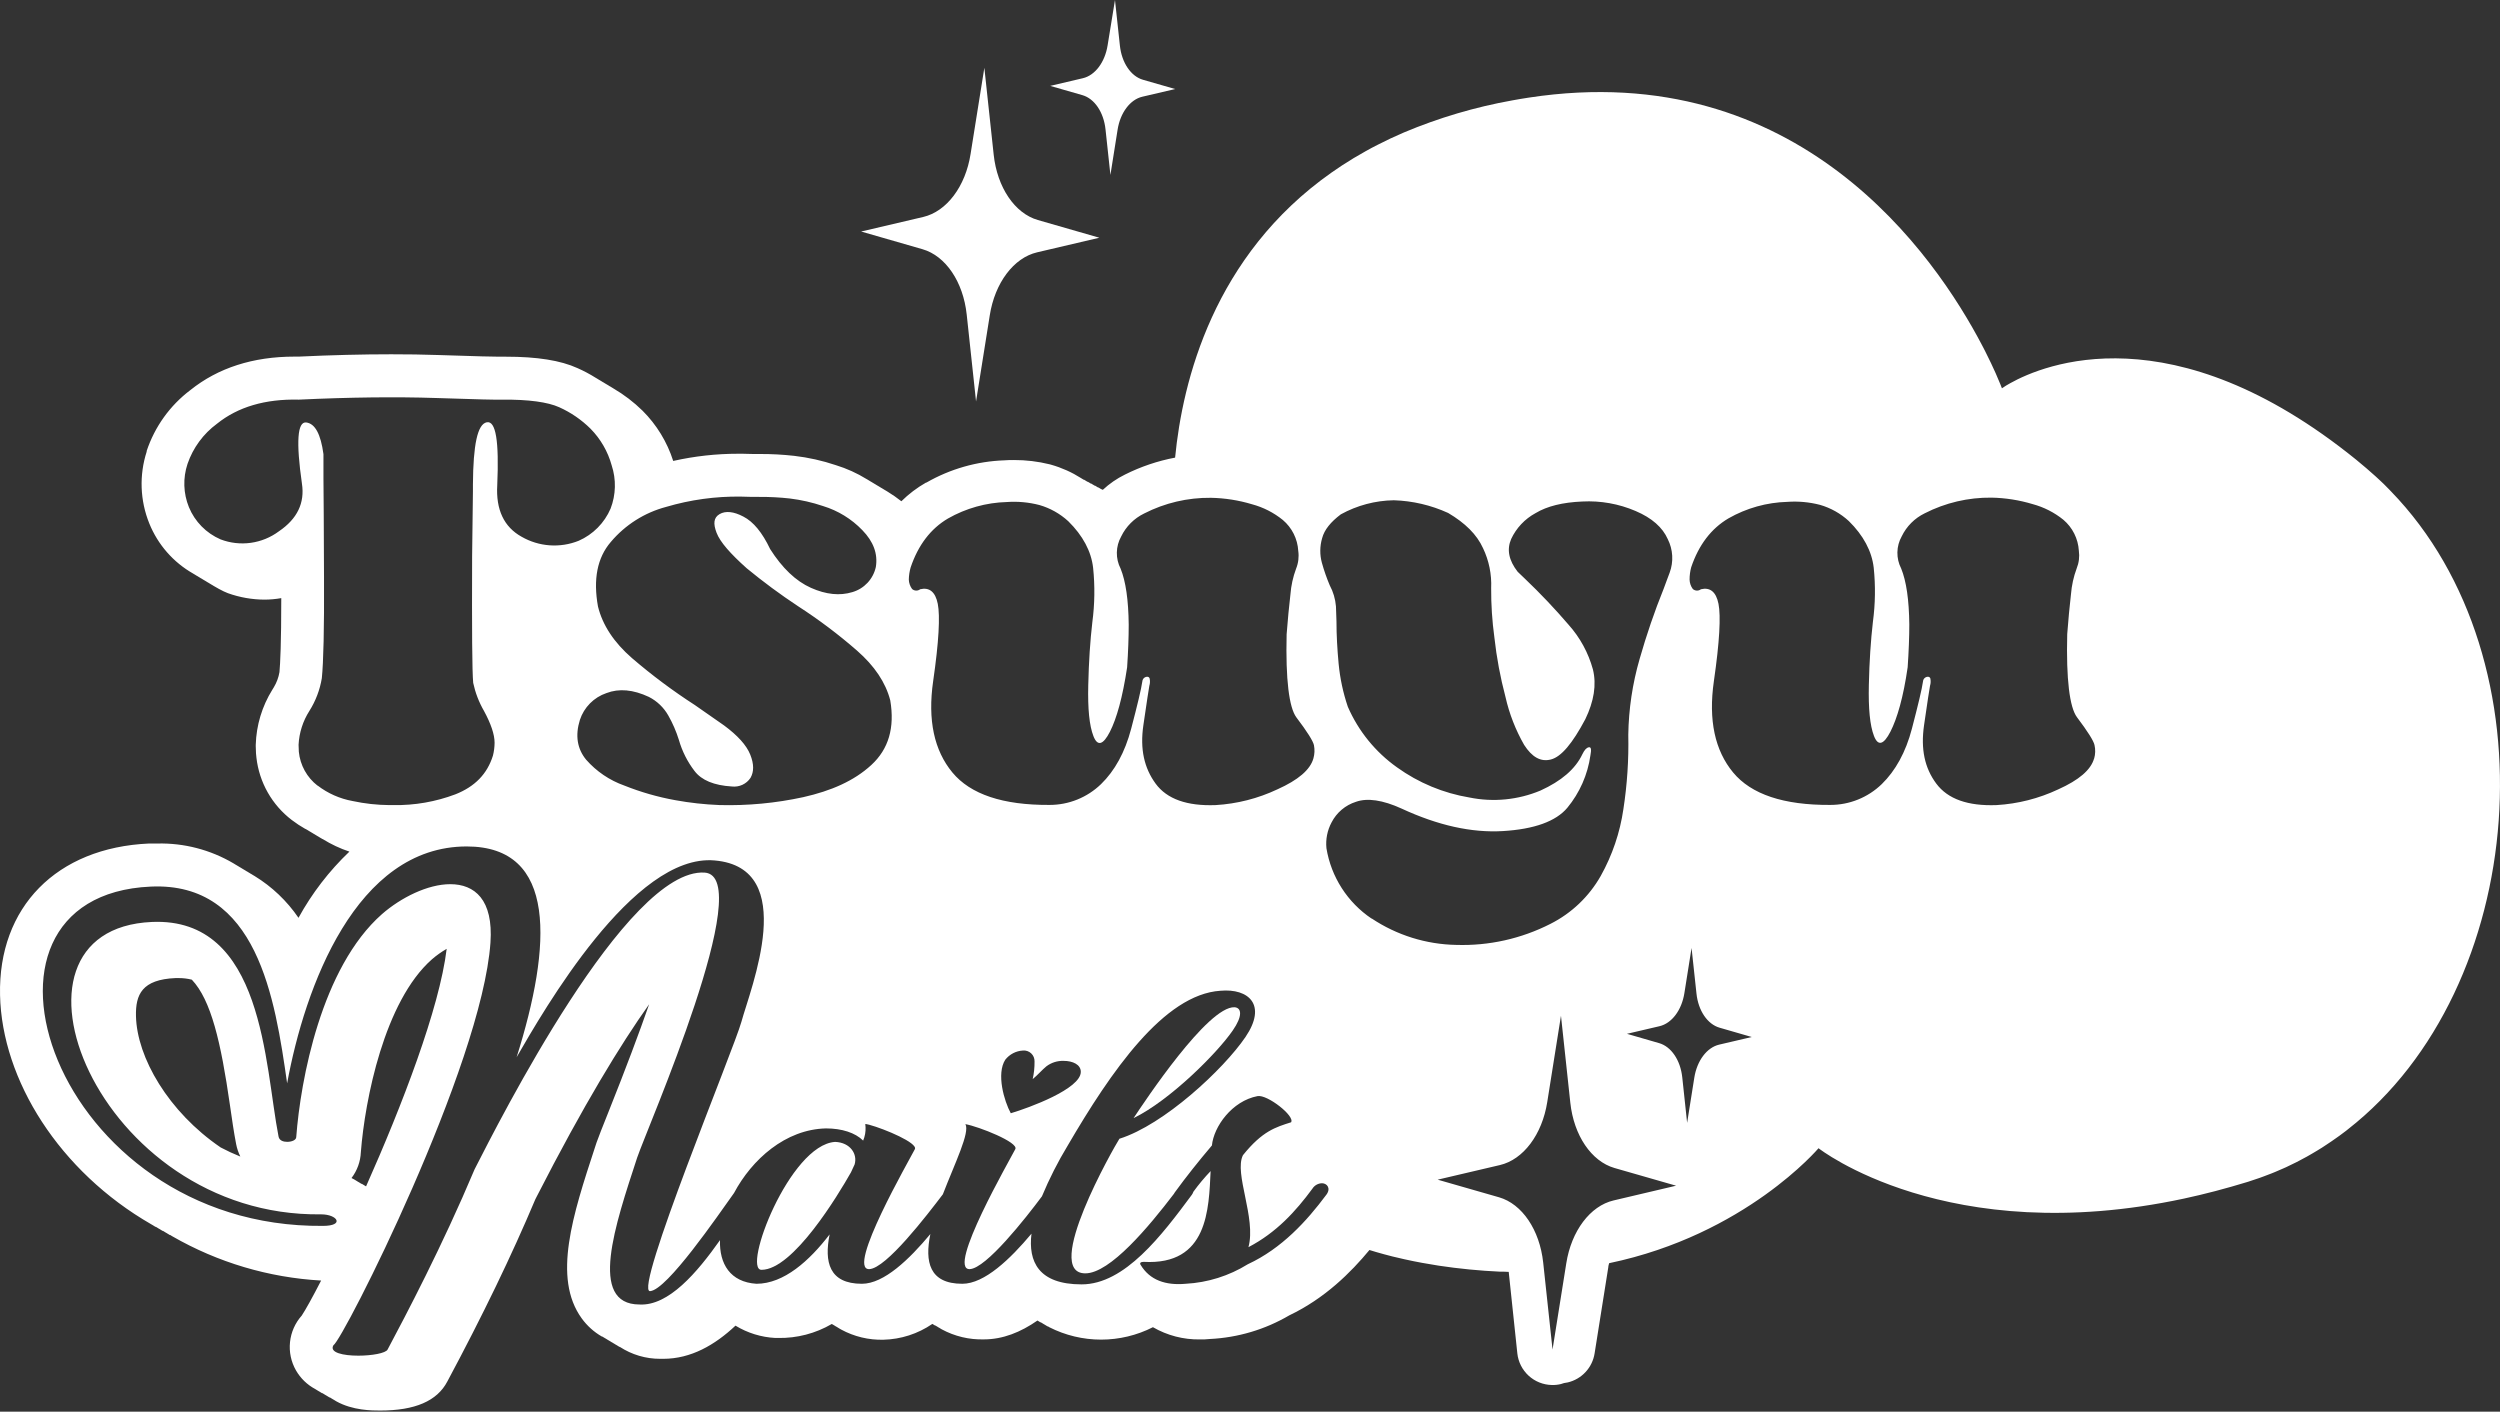 <svg width="1183" height="668" viewBox="0 0 1183 668" fill="none" xmlns="http://www.w3.org/2000/svg">
<rect x="0" y="0" width="1183" height="668" fill="#333333" stroke="none"/>
<g clip-path="url(#clip0_1_11)">
<path d="M583.353 487.593C587.956 480.969 587.671 476.933 584.209 476.627C571.54 476.057 541.58 521.306 536.407 529.092C553.597 520.735 576.062 498.253 583.353 487.593Z" fill="white"/>
<path d="M1131.37 232.464L1130.41 231.465L1128.01 229.04L1125.85 227.001L1124.06 225.35C1122.67 224.087 1121.25 222.823 1119.8 221.6C1118.35 220.377 1116.54 218.889 1114.93 217.523C1027.9 147.061 966.926 172.559 951.284 181.304C949.915 182.044 948.589 182.86 947.312 183.749C947.312 183.749 946.355 181.12 944.339 176.595C943.076 173.762 941.406 170.195 939.308 166.057L937.984 163.509C915.581 120.706 851.139 26.783 723.58 46.167C720.973 46.554 718.346 47.002 715.678 47.492C698.041 50.645 680.807 55.744 664.292 62.697C660.015 64.531 655.894 66.468 651.929 68.506C649.892 69.505 648.019 70.544 646.124 71.604C642.309 73.724 638.663 75.918 635.187 78.188C633.436 79.329 631.725 80.491 630.055 81.673C574.249 120.93 559.564 180.264 556.061 216.545C547.812 218.107 539.819 220.81 532.313 224.576C528.481 226.459 524.947 228.897 521.824 231.812L521.58 231.649C521.508 231.615 521.439 231.574 521.376 231.526H521.173L520.969 231.404L520.786 231.282L520.582 231.159L520.378 231.037L520.175 230.915L519.971 230.793L519.788 230.67H519.584L519.38 230.548L519.177 230.426L518.973 230.303L518.79 230.181L518.586 230.059L518.382 229.936L518.179 229.814H517.975C517.919 229.767 517.857 229.725 517.792 229.692L517.588 229.57L517.384 229.447L517.181 229.325L516.977 229.203L516.773 229.08L516.59 228.958L516.386 228.836H516.183C516.119 228.788 516.051 228.747 515.979 228.714L515.796 228.591L515.592 228.469L515.388 228.347L515.185 228.224L514.981 228.102L514.777 227.98H514.594L514.39 227.857L514.187 227.735L513.983 227.613L513.779 227.491L513.596 227.368L513.392 227.246L513.189 227.124L512.985 227.001H512.781L512.598 226.879L512.394 226.757L512.191 226.635L511.987 226.512L511.783 226.39L511.6 226.268C507.182 223.461 502.379 221.312 497.343 219.888L496.753 219.725C491.209 218.354 485.518 217.669 479.807 217.686C478.32 217.686 476.813 217.687 475.326 217.829C462.33 218.27 449.638 221.888 438.36 228.367H438.177C433.926 230.789 430.01 233.756 426.527 237.193C424.474 235.57 422.324 234.072 420.091 232.709L419.887 232.586L419.684 232.464L419.5 232.342L419.297 232.219L419.093 232.097L418.889 231.995C418.829 231.943 418.76 231.901 418.686 231.873L418.502 231.751L418.299 231.628L418.095 231.506L417.891 231.384L417.688 231.261L417.504 231.139L417.301 231.017L417.097 230.915L416.893 230.793L416.69 230.67L416.506 230.548L416.303 230.426L416.099 230.303L415.895 230.181L415.692 230.059L415.508 229.936L415.305 229.835L415.101 229.712L414.897 229.59L414.694 229.468L414.49 229.345L414.307 229.223L414.103 229.101L413.899 228.979L413.696 228.877L413.512 228.754L413.309 228.632L413.105 228.51L412.901 228.387L412.698 228.265L412.494 228.143L412.311 228.021L412.107 227.919C412.044 227.87 411.976 227.829 411.903 227.796L411.7 227.674L411.516 227.552L411.313 227.429L411.109 227.307L410.905 227.185L410.702 227.063L410.518 226.94L410.315 226.838L410.111 226.716C405.549 223.906 400.649 221.687 395.528 220.112C389.134 217.962 382.534 216.486 375.833 215.709C370.423 215.104 364.983 214.811 359.54 214.833C356.953 214.833 354.305 214.833 351.393 214.711H349.356C338.997 214.704 328.669 215.846 318.561 218.115C315.694 209.136 310.714 200.979 304.039 194.328C299.887 190.261 295.249 186.722 290.231 183.79L290.047 183.668L289.844 183.546L289.64 183.423L289.436 183.301L289.233 183.179L289.049 183.056L288.846 182.934L288.642 182.832L288.438 182.71L288.235 182.588L288.051 182.465L287.848 182.343L287.644 182.221L287.44 182.098L287.237 181.976L287.053 181.874L286.85 181.752L286.646 181.63L286.442 181.507L286.239 181.385L286.035 181.263L285.852 181.14L285.648 181.018L285.444 180.896L285.241 180.794L285.037 180.672L284.854 180.549L284.65 180.427L284.446 180.305L284.243 180.182L284.039 180.06L283.856 179.938L283.652 179.836L283.448 179.714L283.245 179.591L283.041 179.469L282.858 179.347L282.654 179.224L282.45 179.102L282.247 178.98L282.043 178.858L281.86 178.756C279.109 177.027 276.237 175.501 273.265 174.19C265.24 170.541 254.181 168.789 239.455 168.789H237.541H236.665H236.176C233.671 168.789 226.624 168.646 207.214 167.994C200.208 167.749 192.774 167.647 185.116 167.647C171.633 167.647 156.908 168.014 141.388 168.748H139.351C119.758 168.748 103.2 174.068 90.084 184.585C80.441 191.872 73.233 201.914 69.411 213.386C69.42 213.494 69.42 213.603 69.411 213.712C65.817 224.838 66.257 236.876 70.653 247.71C74.711 257.752 82.048 266.122 91.469 271.456L91.652 271.578L91.835 271.68L92.039 271.802L92.242 271.925L92.446 272.047L92.629 272.169L92.833 272.292L93.037 272.414L93.24 272.536L93.444 272.638L93.648 272.76L93.831 272.883L94.035 273.005L94.238 273.127L94.442 273.25L94.646 273.372L94.829 273.494L95.033 273.616L95.236 273.718L95.44 273.841L95.644 273.963L95.827 274.085L96.031 274.208L96.234 274.33L96.438 274.452L96.642 274.574L96.825 274.676L97.029 274.799L97.232 274.921L97.436 275.043L97.64 275.166L97.823 275.288L98.027 275.41L98.23 275.532L98.434 275.655L98.638 275.757L98.821 275.879L99.025 276.001L99.228 276.124L99.432 276.246L99.636 276.368L99.819 276.49L100.023 276.613L100.226 276.715L100.43 276.837L100.634 276.959L100.817 277.082L101.021 277.204L101.224 277.326L101.408 277.428C102.833 278.284 104.3 279.079 105.848 279.833C106.54 280.159 107.233 280.445 107.884 280.71C113.428 282.692 119.268 283.719 125.156 283.747C127.819 283.734 130.476 283.496 133.099 283.033C133.099 304.455 132.61 313.954 132.243 318.051C131.811 320.588 130.906 323.022 129.575 325.225C129.331 325.613 129.086 326 128.862 326.387C123.996 334.218 121.291 343.199 121.021 352.416C121.021 352.681 121.021 352.946 121.021 353.19L121.143 356.533C121.174 357.216 121.242 357.896 121.347 358.571C122.008 364.355 123.83 369.945 126.703 375.006C129.577 380.067 133.442 384.495 138.068 388.024C140.113 389.584 142.264 391.001 144.504 392.264H144.626L144.83 392.386L145.013 392.508L145.217 392.61L145.421 392.733L145.624 392.855L145.828 392.977L146.011 393.099L146.215 393.222L146.419 393.344L146.622 393.466L146.826 393.589L147.03 393.691L147.213 393.813L147.417 393.935L147.62 394.057L147.824 394.18L148.028 394.302L148.211 394.424L148.415 394.547L148.618 394.649L148.822 394.771L149.026 394.893L149.209 395.015L149.413 395.138L149.616 395.26L149.82 395.382L150.024 395.505L150.207 395.627L150.411 395.729L150.614 395.851L150.818 395.973L151.022 396.096L151.205 396.218L151.409 396.34L151.612 396.463L151.816 396.585L152.02 396.687L152.203 396.809L152.407 396.931L152.61 397.054H152.712C156.675 399.519 160.913 401.51 165.34 402.985C155.748 412.127 147.621 422.694 141.246 434.313C135.791 426.318 128.704 419.572 120.451 414.522L120.267 414.42L120.064 414.297L119.86 414.175L119.656 414.053L119.453 413.93L119.269 413.808L119.066 413.686L118.862 413.564L118.658 413.462L118.455 413.339L118.271 413.217L118.068 413.095L117.864 412.973L117.66 412.85L117.457 412.728L117.274 412.606L117.07 412.483L116.866 412.381L116.663 412.259L116.459 412.137L116.276 412.015L116.072 411.892L115.868 411.77L115.665 411.648L115.461 411.525L115.278 411.423L115.074 411.301L114.87 411.179L114.667 411.057L114.463 410.934L114.28 410.812L114.076 410.69L113.872 410.567L113.669 410.445L113.465 410.343L113.282 410.221L113.078 410.099L112.874 409.976L112.671 409.854L112.467 409.732L112.263 409.609L112.08 409.487L111.876 409.385L111.673 409.263L111.469 409.141L111.265 409.018L111.082 408.896L110.878 408.774L110.675 408.651L110.471 408.529C99.575 402.109 87.103 398.861 74.462 399.153C73.159 399.153 71.835 399.153 70.531 399.153C26.783 401.089 -0.896 429.258 0.02 470.9C0.917 511.135 28.168 554.367 71.57 579.336L71.773 579.458L71.957 579.56L72.16 579.682L72.364 579.804L72.568 579.927L72.772 580.049L72.955 580.171L73.159 580.294L73.362 580.416L73.566 580.538H73.769L73.953 580.661L74.156 580.783L74.36 580.905L74.564 581.027L74.767 581.15L74.951 581.272L75.154 581.394L75.358 581.496L75.562 581.618L75.766 581.741L75.969 581.863L76.152 581.985L76.356 582.108L76.56 582.23L76.763 582.352L76.967 582.475H77.15L77.354 582.597L77.558 582.719L77.761 582.841L77.945 582.964L78.148 583.086L78.352 583.208L78.556 583.331L78.759 583.432L78.943 583.555L79.146 583.677L79.35 583.799L79.554 583.922L79.757 584.044L79.941 584.166L80.144 584.289L80.348 584.411H80.552L80.755 584.533L80.959 584.655L81.142 584.778L81.346 584.9L81.55 585.022C103.068 597.397 127.179 604.565 151.959 605.955C147.885 613.864 144.647 619.714 142.773 622.547C139.662 626.034 137.725 630.411 137.235 635.06C136.746 639.708 137.728 644.394 140.044 648.453C142.192 652.203 145.355 655.269 149.168 657.299C149.228 657.352 149.297 657.393 149.372 657.421L149.555 657.544L149.759 657.666L149.963 657.788L150.166 657.911L150.35 658.033L150.553 658.155L150.757 658.278L150.961 658.38L151.164 658.502L151.368 658.624L151.551 658.746L151.755 658.869L151.959 658.991L152.162 659.113L152.366 659.236H152.549L152.753 659.358L152.957 659.48L153.16 659.602L153.364 659.725L153.547 659.847L153.751 659.969L153.955 660.092L154.158 660.214L154.362 660.316L154.545 660.438L154.749 660.56L154.953 660.683L155.156 660.805L155.36 660.927L155.543 661.05L155.747 661.172L155.951 661.294H156.154L156.358 661.416L156.541 661.539L156.745 661.661L156.949 661.783L157.152 661.906L157.356 662.028L157.539 662.15L157.743 662.252L157.947 662.374L158.15 662.497L158.354 662.619L158.537 662.741L158.741 662.864L158.945 662.986L159.148 663.108C166.908 667.45 176.053 667.47 179.841 667.47C196.42 667.47 206.848 662.965 211.695 653.691C228.498 622.282 242.124 594.072 253.325 567.493L253.936 566.291C276.198 522.753 293.754 494.095 307.176 475.221C302.451 488.755 296.178 505.53 287.848 526.382C285.057 533.373 283.224 537.979 282.287 540.649L281.473 543.136C271.106 574.749 261.33 604.63 275.261 623.851C277.799 627.364 281.056 630.296 284.813 632.453H285.017L285.2 632.575L285.404 632.697L285.607 632.82L285.811 632.942L286.015 633.064L286.198 633.187L286.402 633.288L286.605 633.411L286.809 633.533L287.013 633.655L287.196 633.778L287.4 633.9L287.603 634.022L287.807 634.145L288.011 634.267L288.194 634.369L288.398 634.491L288.601 634.613L288.805 634.736L289.009 634.858L289.192 634.98L289.396 635.102L289.599 635.225L289.803 635.327L290.007 635.449L290.19 635.571L290.393 635.694L290.597 635.816L290.801 635.938L291.005 636.06L291.188 636.183C291.262 636.211 291.331 636.252 291.391 636.305L291.595 636.407L291.799 636.529L292.003 636.652L292.206 636.774L292.389 636.896L292.593 637.018L292.797 637.141L293 637.263L293.204 637.365H293.326C298.993 641.053 305.61 643.008 312.37 642.991H313.856C326.952 642.991 338.297 636.448 348.032 627.296C353.749 630.784 360.246 632.788 366.933 633.125H368.216C377.128 633.286 385.914 630.995 393.614 626.501L393.817 626.623L394.021 626.746L394.204 626.848L394.408 626.97L394.612 627.092L394.815 627.214L395.019 627.337L395.202 627.459L395.406 627.581L395.61 627.704L395.813 627.806L396.017 627.928L396.221 628.05L396.404 628.172L396.608 628.295L396.811 628.417L397.015 628.539L397.219 628.662L397.402 628.784L397.606 628.886L397.809 629.008L398.013 629.13C404.141 632.468 411.039 634.134 418.013 633.961C426.284 633.766 434.321 631.175 441.15 626.501H441.252L441.456 626.623L441.66 626.746L441.843 626.868L442.047 626.99L442.25 627.112L442.454 627.235H442.658L442.841 627.357L443.045 627.479L443.248 627.602L443.452 627.724L443.656 627.846L443.839 627.969L444.043 628.091L444.246 628.213L444.45 628.315L444.654 628.437L444.837 628.56L445.041 628.682L445.244 628.804L445.448 628.927L445.652 629.049C451.762 632.349 458.63 633.986 465.571 633.798C474.573 633.798 482.984 630.394 490.928 624.87L491.131 624.993L491.335 625.115L491.518 625.237L491.722 625.36L491.925 625.482L492.129 625.604L492.333 625.726H492.516L492.72 625.849L492.923 625.971L493.127 626.093L493.331 626.216L493.514 626.338L493.718 626.46L493.921 626.583L494.125 626.705C494.191 626.743 494.259 626.777 494.329 626.807L494.512 626.929L494.716 627.051L494.919 627.174L495.123 627.296L495.327 627.418L495.51 627.541L495.714 627.663H495.917L496.121 627.785L496.325 627.907L496.508 628.03C504.109 631.895 512.514 633.909 521.04 633.909C529.566 633.909 537.971 631.895 545.572 628.03C552.329 631.948 560.025 633.949 567.833 633.818C569.341 633.818 570.909 633.818 572.477 633.615C585.736 632.981 598.643 629.142 610.095 622.424C626.898 614.414 639.22 602.144 648.019 591.504L651.114 592.442C653.66 593.196 656.288 593.889 658.996 594.582C660.829 595.03 662.683 595.479 664.597 595.886C667.286 596.498 670.076 597.048 672.927 597.578C675.473 598.047 678.08 598.495 680.748 598.903C690.394 600.358 700.109 601.311 709.853 601.756C711.197 601.756 712.521 601.757 713.926 601.858L718 640.402C718.434 644.454 720.327 648.208 723.326 650.965C726.324 653.722 730.223 655.293 734.293 655.383C735.746 655.431 737.199 655.28 738.611 654.935C739.12 654.812 739.609 654.629 740.098 654.466C740.695 654.404 741.287 654.302 741.87 654.16C745.103 653.393 748.036 651.681 750.295 649.242C752.555 646.804 754.039 643.748 754.559 640.463L761.056 599.596C761.056 598.944 761.32 598.353 761.443 597.741C825.966 584.268 860.508 543.34 860.529 543.34C860.549 543.34 921.263 591.239 1033.47 567.167C1043.16 565.088 1053.24 562.445 1063.71 559.238C1065.58 558.647 1067.42 558.036 1069.25 557.383L1070.92 556.772C1072.18 556.303 1073.47 555.834 1074.73 555.325L1076.54 554.591L1080.41 552.92L1081.84 552.288C1083.49 551.513 1085.12 550.739 1086.75 549.903L1088.56 548.945C1089.6 548.415 1090.59 547.865 1091.61 547.314L1093.85 546.03L1096.36 544.542C1097.15 544.074 1097.95 543.605 1098.72 543.095C1099.49 542.586 1100.11 542.198 1100.76 541.75C1102.49 540.629 1104.18 539.467 1105.85 538.265L1107.03 537.429C1108.07 536.675 1109.07 535.9 1110.11 535.126L1111.08 534.351C1196.52 467.639 1209.01 312.486 1131.37 232.464ZM430.906 268.541C434.49 257.922 440.376 250.197 448.564 245.366C457.075 240.509 466.652 237.828 476.447 237.56C481.608 237.196 486.794 237.671 491.803 238.966C496.906 240.429 501.599 243.06 505.51 246.65C512.415 253.438 516.386 260.918 517.262 268.684C518.151 277.243 518.028 285.877 516.896 294.407C515.857 303.253 515.225 313.098 514.961 324.247C514.696 335.396 515.47 343.325 517.405 348.319C519.34 353.313 522.008 352.538 525.205 346.281C528.403 340.023 531.214 329.974 533.352 315.809C533.861 308.267 534.106 301.541 534.106 295.589C533.983 283.93 532.707 275.098 530.277 269.092C529.059 266.73 528.445 264.103 528.491 261.445C528.538 258.788 529.242 256.184 530.541 253.866C532.842 249.118 536.673 245.283 541.417 242.981C551.19 237.981 562.032 235.435 573.007 235.562C579.599 235.686 586.144 236.715 592.457 238.619C597.785 240.05 602.754 242.584 607.04 246.059C609.181 247.869 610.932 250.097 612.186 252.606C613.439 255.115 614.169 257.853 614.331 260.653C614.743 263.507 614.392 266.418 613.313 269.092C611.848 273.022 610.943 277.139 610.625 281.321C609.993 286.947 609.342 293.225 608.832 300.134C608.323 321.638 609.993 334.785 613.435 339.452C618.568 346.219 621.378 350.704 621.765 352.64C622.174 354.717 622.083 356.862 621.501 358.897C619.973 364.278 614.331 369.089 604.474 373.512C595.284 377.849 585.349 380.381 575.206 380.972C561.784 381.481 552.192 378.159 546.815 370.78C541.438 363.402 539.381 354.474 541.051 343.121C542.721 331.768 543.617 325.694 543.861 324.553C544.223 323.39 544.265 322.15 543.984 320.965C543.739 320.333 543.088 320.068 542.191 320.333C541.728 320.48 541.32 320.766 541.025 321.153C540.73 321.539 540.561 322.008 540.542 322.494C540.032 326.081 538.24 333.521 535.287 344.772C532.334 356.023 527.486 364.747 521.03 371.025C514.48 377.377 505.71 380.917 496.59 380.89C474.593 381.013 459.236 375.897 450.662 365.522C442.087 355.147 438.89 340.818 441.578 322.249C444.267 303.681 444.898 291.512 443.757 285.744C442.617 279.976 439.684 277.815 435.427 278.834C434.875 279.265 434.19 279.489 433.491 279.466C432.791 279.444 432.122 279.177 431.598 278.712C430.639 277.409 430.1 275.845 430.05 274.228C430.092 272.304 430.379 270.393 430.906 268.541ZM495.143 504.592C497.484 502.823 500.359 501.91 503.29 502.004C507.608 502.004 511.437 503.736 511.437 507.201C511.437 515.253 486.997 524.201 478.3 526.789C475.143 521.021 471.396 508.058 475.713 501.433C476.719 500.161 477.984 499.118 479.424 498.373C480.864 497.628 482.445 497.198 484.064 497.112C484.773 497.048 485.488 497.136 486.161 497.369C486.834 497.603 487.45 497.976 487.968 498.466C488.486 498.955 488.894 499.549 489.166 500.208C489.437 500.867 489.566 501.577 489.543 502.289C489.58 505.1 489.286 507.905 488.667 510.646C491.111 508.628 493.127 506.243 495.143 504.592ZM315.221 239.863C326.682 236.472 338.588 234.83 350.537 234.991C353.878 235.134 356.81 235.134 359.499 235.134C364.262 235.108 369.022 235.36 373.756 235.888C379.112 236.543 384.388 237.745 389.5 239.476C396.552 241.632 402.938 245.554 408.054 250.869C413.288 256.25 415.468 262.019 414.449 268.297C413.835 271.101 412.476 273.687 410.515 275.782C408.554 277.878 406.064 279.404 403.308 280.2C397.422 281.994 390.905 281.362 383.736 278.162C376.566 274.962 370.171 268.827 364.428 259.817C360.721 252.004 356.498 246.881 351.759 244.449C347.156 242.023 343.307 241.636 340.496 243.287C337.686 244.938 337.421 247.771 339.091 252.133C340.761 256.495 345.609 261.998 353.348 268.908C361.128 275.316 369.238 281.309 377.646 286.865C387.431 293.185 396.749 300.201 405.528 307.859C413.859 315.156 419.093 322.963 421.272 331.422C423.452 344.344 420.498 354.474 412.311 361.996C404.123 369.517 393.369 374.225 380.07 377.221C367.049 380.051 353.735 381.303 340.415 380.951C333.418 380.674 326.448 379.905 319.559 378.648C311.295 377.158 303.202 374.836 295.404 371.718C288.446 369.247 282.234 365.037 277.359 359.489C273.143 354.352 272.104 348.074 274.405 340.655C275.372 337.713 277.008 335.036 279.185 332.836C281.363 330.636 284.021 328.972 286.951 327.977C292.96 325.674 299.62 326.306 307.033 329.771C310.916 331.741 314.127 334.819 316.26 338.617C318.332 342.265 320.005 346.126 321.25 350.133C322.775 355.461 325.29 360.453 328.663 364.849C331.976 369.211 337.862 371.65 346.321 372.167C348.024 372.366 349.748 372.09 351.304 371.371C352.861 370.652 354.188 369.516 355.14 368.09C356.81 365.155 356.81 361.568 355.018 357.083C353.226 352.599 349.01 347.993 342.615 343.264L328.765 333.603C318.383 326.9 308.468 319.497 299.09 311.447C290.516 304.007 285.139 295.813 282.96 286.987C280.658 274.187 282.573 263.935 289.07 256.413C295.885 248.344 305.014 242.566 315.221 239.863ZM150.248 371.759C147.761 369.832 145.695 367.417 144.175 364.662C142.655 361.907 141.713 358.87 141.408 355.738L141.286 352.416C141.572 346.728 143.334 341.214 146.398 336.415C149.376 331.698 151.377 326.43 152.285 320.925C153.058 313.485 153.445 297.607 153.323 273.413C153.201 249.218 153.181 233.463 153.058 226.288V214.894C151.775 205.416 149.087 200.422 144.912 199.913C140.736 199.403 140.044 209.004 142.875 228.856C144.28 237.947 140.696 245.509 131.999 251.399C128.087 254.316 123.503 256.196 118.671 256.866C113.84 257.536 108.917 256.973 104.361 255.231C97.576 252.297 92.204 246.826 89.391 239.985C86.737 233.454 86.506 226.188 88.739 219.501C91.348 211.894 96.216 205.266 102.691 200.504C112.548 192.575 125.461 188.723 141.388 189.11C165.584 187.969 187.207 187.71 206.257 188.336C225.321 188.988 235.83 189.232 237.48 189.11C250.148 188.988 259.232 190.272 264.609 192.697C270.131 195.173 275.16 198.625 279.456 202.889C284.199 207.706 287.634 213.656 289.436 220.173C291.641 226.861 291.461 234.108 288.927 240.678C286.003 247.489 280.6 252.932 273.815 255.904C269.464 257.645 264.776 258.377 260.102 258.045C255.428 257.714 250.89 256.326 246.828 253.988C238.498 249.382 234.608 241.188 235.301 229.529C236.197 208.779 234.669 198.955 230.311 199.831C225.952 200.708 223.915 210.451 223.793 229.142V232.464L223.406 263.201C223.284 297.851 223.406 317.745 223.915 323.126C224.915 327.812 226.647 332.311 229.048 336.456C232.361 342.585 234.024 347.571 234.038 351.417C234.03 353.479 233.77 355.533 233.264 357.532C230.575 366.235 224.689 372.248 215.483 375.876C206.128 379.404 196.192 381.133 186.196 380.972H184.281C178.433 380.929 172.605 380.287 166.888 379.056C160.85 377.967 155.159 375.452 150.288 371.718L150.248 371.759ZM627.59 565.394C618.364 577.786 606.572 590.77 590.441 598.251C581.575 603.751 571.467 606.926 561.051 607.484C551.54 608.34 544.065 605.752 539.747 598.536C539.157 597.68 539.747 597.109 541.173 597.109C571.724 598.842 571.988 572.018 572.864 554.163C569.933 557.231 567.211 560.493 564.717 563.926C564.54 564.45 564.286 564.945 563.964 565.394C549.849 584.431 532.273 607.769 511.824 607.769C491.376 607.769 486.508 596.946 488.097 583.779C478.056 595.764 465.876 607.484 455.367 607.484C439.745 607.484 437.525 597.068 440.254 583.942C430.315 595.866 418.319 607.484 407.85 607.484C392.29 607.484 389.988 597.109 392.575 584.125C383.064 596.538 370.966 607.484 357.951 607.484C345.486 606.689 340.354 598.006 340.7 586.836C329.865 602.185 316.382 618.042 302.634 617.288C278.194 617.288 291.127 579.519 301.494 547.824C306.382 533.393 358.521 414.644 333.449 412.911C296.585 410.608 236.095 530.805 224.588 553.287C209.312 589.608 192 622.465 183.405 638.608C182.53 640.341 175.91 641.503 169.576 641.503C162.366 641.503 155.747 640.055 157.763 636.59C162.366 634.002 228.03 504.287 232.083 446.054C233.508 425.671 224.588 418.394 213.06 418.394C202.408 418.394 189.74 424.733 180.798 432.519C151.999 457.875 142.203 511.196 140.186 538.02C140.186 539.447 138.15 540.323 135.869 540.323C134.137 540.323 132.121 539.753 131.795 537.735C125.176 504.001 124.891 433.946 71.896 436.27C-7.536 439.715 45.683 576.054 151.959 574.627C159.739 574.627 163.201 580.09 152.814 580.09C24.929 581.252 -26.62 423.857 71.346 419.536C121.754 417.232 130.105 472.286 135.869 512.644C144.219 467.109 168.456 400.539 220.84 400.539C263.753 400.539 261.167 447.236 244.466 500.271C257.134 478.36 299.762 403.719 338.154 407.164C378.481 410.629 355.14 467.7 350.823 483.558C347.36 496.236 299.559 611.54 307.624 610.969C315.689 610.399 339.641 575.279 347.34 564.538C355.792 548.66 371.678 534.392 390.864 533.964C398.359 533.964 404.693 536.002 408.441 539.732C409.289 537.724 409.679 535.551 409.581 533.373C409.581 531.661 408.726 531.661 411.313 532.231C418.808 534.27 434.368 540.874 432.922 543.768C430.621 548.374 400.335 600.839 411.313 600.554C419.337 600.289 438.747 574.892 446.161 565.149C451.986 550.087 459.033 535.859 456.833 531.946C463.167 533.087 482.17 540.588 480.438 543.768C478.137 548.374 447.851 600.839 458.849 600.554C466.609 600.289 485.327 576.462 493.046 566.107C496.514 557.79 500.599 549.744 505.266 542.035C525.633 507.161 550.766 470.533 577.549 468.821C590.807 467.659 599.728 475.445 589.362 490.712C578.995 505.979 550.766 532.272 529.706 538.856C527.099 542.932 493.046 602.551 513.576 602.551C525.307 602.551 543.739 580.334 555.45 564.986C555.589 564.724 555.745 564.472 555.919 564.232C561.377 556.731 567.141 549.516 573.475 542.035C574.351 533.087 582.987 520.98 595.085 518.677C599.688 517.821 612.947 528.196 610.93 531.07C603.72 533.373 597.386 535.146 588.16 546.642C583.842 555.284 594.514 576.339 590.767 590.159C604.005 583.249 613.171 573.16 621.012 562.5C621.5 561.716 622.178 561.069 622.983 560.616C623.787 560.164 624.692 559.921 625.615 559.911C627.916 559.952 629.933 562.255 627.631 565.353L627.59 565.394ZM166.338 557.445C169.028 553.917 170.57 549.648 170.757 545.215C172.672 520.45 181.898 473.754 204.404 453.942C206.563 452.073 208.896 450.414 211.369 448.989C207.948 477.28 190.106 523.467 173.222 561.399L173.079 561.297L172.876 561.195C172.812 561.147 172.744 561.106 172.672 561.073L172.468 560.95L172.285 560.828L172.081 560.706L171.878 560.584L171.674 560.461L171.47 560.339C171.405 560.305 171.343 560.264 171.287 560.217H171.083L170.88 560.094L170.676 559.972L170.472 559.85L170.289 559.727L170.085 559.605L169.882 559.483L169.678 559.361L169.474 559.259C169.414 559.206 169.345 559.165 169.271 559.136L169.087 559.014C168.217 558.443 167.312 557.926 166.378 557.465L166.338 557.445ZM113.648 547.253C110.499 545.992 107.419 544.563 104.422 542.973C79.696 526.137 64.767 500.373 64.34 480.786C64.115 470.594 67.211 463.501 83.037 462.828C83.586 462.828 84.136 462.828 84.666 462.828C86.726 462.826 88.778 463.079 90.776 463.583C99.9 473.244 104.524 493.076 108.801 522.896C109.758 529.541 110.654 535.819 111.754 541.465C112.146 543.45 112.796 545.376 113.689 547.192L113.648 547.253ZM649.037 434.68C643.392 430.887 638.584 425.977 634.91 420.252C631.235 414.527 628.772 408.11 627.672 401.395C627.247 397.168 628.09 392.91 630.096 389.166C631.278 386.86 632.906 384.811 634.885 383.139C636.863 381.467 639.154 380.204 641.623 379.423C646.98 377.507 654.271 378.526 663.233 382.623C680.382 390.572 696.37 394.159 711.218 393.263C726.065 392.366 736.289 388.656 741.666 382.236C747.52 375.14 751.298 366.562 752.583 357.45C753.092 354.76 752.97 353.374 751.809 353.618C750.648 353.863 749.772 354.882 748.754 356.941C745.414 363.973 738.774 369.619 728.917 374.103C718.315 378.529 706.63 379.672 695.372 377.384C682.997 375.326 671.261 370.444 661.074 363.117C650.846 355.861 642.796 345.943 637.794 334.438C635.556 327.836 634.093 320.996 633.436 314.056C632.804 307.268 632.417 300.623 632.417 293.958C632.295 291.533 632.295 289.23 632.173 286.926C631.886 283.429 630.88 280.029 629.22 276.939C627.756 273.476 626.518 269.922 625.513 266.299C624.473 262.483 624.516 258.454 625.635 254.661C626.674 250.686 629.709 246.976 634.474 243.389C642.162 239.15 650.77 236.862 659.546 236.724C668.435 237 677.179 239.044 685.27 242.737C693.315 247.486 698.834 252.928 701.767 259.389C704.591 265.294 705.914 271.806 705.617 278.345C705.579 286.137 706.089 293.922 707.144 301.643C708.192 311.15 709.948 320.566 712.399 329.811C714.197 337.763 717.169 345.402 721.218 352.477C724.925 358.245 729.018 360.63 733.886 359.387C738.754 358.143 744.07 351.845 750.18 340.308C754.253 331.87 755.557 324.002 753.764 316.746C751.614 308.91 747.675 301.682 742.257 295.63C735.749 288.038 728.863 280.78 721.625 273.881C720.464 272.72 719.324 271.7 718.163 270.559C713.947 265.178 712.928 260.042 715.087 255.048C717.52 249.84 721.561 245.552 726.615 242.818C732.114 239.496 739.528 237.702 748.754 237.315C757.384 236.859 766.004 238.393 773.948 241.799C781.749 245.122 786.739 249.606 789.183 255.109C790.416 257.551 791.133 260.222 791.287 262.954C791.441 265.687 791.03 268.421 790.079 270.987C789.183 273.555 788.144 275.981 787.268 278.549C782.91 289.311 779.121 300.44 775.863 311.834C772.488 323.493 770.687 335.55 770.506 347.687C770.756 359.473 769.979 371.258 768.184 382.908C766.569 394.014 762.931 404.73 757.451 414.522C751.926 424.265 743.641 432.151 733.642 437.187C719.873 444.197 704.56 447.618 689.119 447.134C674.851 446.88 660.955 442.536 649.078 434.619L649.037 434.68ZM763.561 568.044C752.481 570.632 743.56 582.475 741.157 597.843L734.66 638.608L730.24 597.456C728.57 581.985 720.281 569.715 709.344 566.556L680.3 558.219L709.751 551.309C720.831 548.721 729.731 536.879 732.155 521.51L738.652 480.643L743.072 521.795C744.721 537.266 753.031 549.536 763.968 552.696L793.134 561.073L763.561 568.044ZM813.501 494.32C807.696 495.685 803.032 501.882 801.749 509.933L798.348 531.334L796.046 509.79C795.171 501.637 790.812 495.257 785.089 493.606L769.875 489.204L785.293 485.596C791.097 484.23 795.761 478.034 797.044 469.983L800.446 448.581L802.768 470.125C803.623 478.278 807.981 484.658 813.705 486.309L828.939 490.712L813.501 494.32ZM990.918 358.938C989.391 364.319 983.77 369.129 973.912 373.553C964.75 377.859 954.851 380.377 944.746 380.972C931.304 381.481 921.711 378.159 916.232 370.78C910.754 363.402 908.819 354.474 910.468 343.121C912.118 331.768 913.035 325.694 913.279 324.553C913.634 323.389 913.683 322.153 913.422 320.965C913.157 320.333 912.526 320.068 911.629 320.333C911.16 320.474 910.747 320.758 910.447 321.145C910.148 321.533 909.977 322.004 909.959 322.494C909.45 326.081 907.658 333.521 904.725 344.772C901.792 356.023 896.904 364.747 890.468 371.025C883.918 377.377 875.148 380.917 866.027 380.89C844.031 381.013 828.674 375.897 820.1 365.522C811.525 355.147 808.328 340.818 811.016 322.249C813.705 303.681 814.336 291.512 813.195 285.744C812.055 279.976 809.122 277.815 804.886 278.834C804.331 279.267 803.642 279.491 802.939 279.469C802.236 279.446 801.563 279.179 801.036 278.712C800.075 277.412 799.542 275.845 799.509 274.228C799.51 272.281 799.763 270.342 800.262 268.46C803.847 257.84 809.733 250.115 817.921 245.285C826.438 240.425 836.022 237.744 845.823 237.478C850.985 237.116 856.17 237.591 861.18 238.884C866.279 240.343 870.966 242.975 874.867 246.569C881.771 253.356 885.743 260.837 886.639 268.602C887.531 277.162 887.401 285.797 886.252 294.325C885.234 303.171 884.582 313.016 884.338 324.165C884.093 335.315 884.847 343.244 886.761 348.237C888.676 353.231 891.364 352.456 894.562 346.199C897.759 339.942 900.672 329.893 902.709 315.727C903.218 308.185 903.483 301.459 903.483 295.507C903.36 283.849 902.077 275.016 899.633 269.01C898.415 266.648 897.802 264.021 897.848 261.364C897.894 258.706 898.598 256.102 899.898 253.784C902.198 249.036 906.03 245.202 910.774 242.9C920.554 237.9 931.402 235.354 942.384 235.481C948.97 235.605 955.508 236.633 961.814 238.538C967.148 239.968 972.123 242.502 976.417 245.978C978.552 247.793 980.299 250.022 981.552 252.53C982.804 255.037 983.538 257.773 983.708 260.572C984.114 263.427 983.755 266.339 982.67 269.01C981.214 272.943 980.31 277.058 979.981 281.24C979.35 286.865 978.718 293.143 978.209 300.053C977.68 321.556 979.35 334.703 982.812 339.371C987.924 346.138 990.735 350.622 991.122 352.558C991.605 354.665 991.549 356.859 990.959 358.938H990.918Z" fill="white"/>
<path d="M395.182 540.344C373.593 541.77 351.128 600.88 360.334 600.88C375.324 600.88 396.628 565.414 402.677 554.754L404.408 551.004C405.854 546.112 402.392 540.629 395.182 540.344Z" fill="white"/>
<path d="M465.795 32.082L470.214 73.214C471.884 88.685 480.174 100.955 491.111 104.114L520.215 112.492L490.765 119.401C479.685 121.99 470.784 133.832 468.361 149.201L461.864 189.966L457.444 148.834C455.794 133.364 447.485 121.093 436.547 117.934L407.484 109.557L436.873 102.667C447.953 100.058 456.874 88.236 459.277 72.868L465.795 32.082Z" fill="white"/>
<path d="M527.609 0L529.93 21.565C530.806 29.718 535.144 36.098 540.867 37.749L556.102 42.131L540.582 45.759C534.798 47.104 530.114 53.321 528.851 61.352L525.45 82.774L523.128 61.209C522.252 53.056 517.914 46.676 512.191 45.025L496.956 40.643L512.394 37.015C518.179 35.67 522.863 29.453 524.126 21.422L527.609 0Z" fill="white"/>
</g>
<defs>
<clipPath id="clip0_1_11">
<rect width="1183" height="668" fill="white"/>
</clipPath>
</defs>
</svg>
